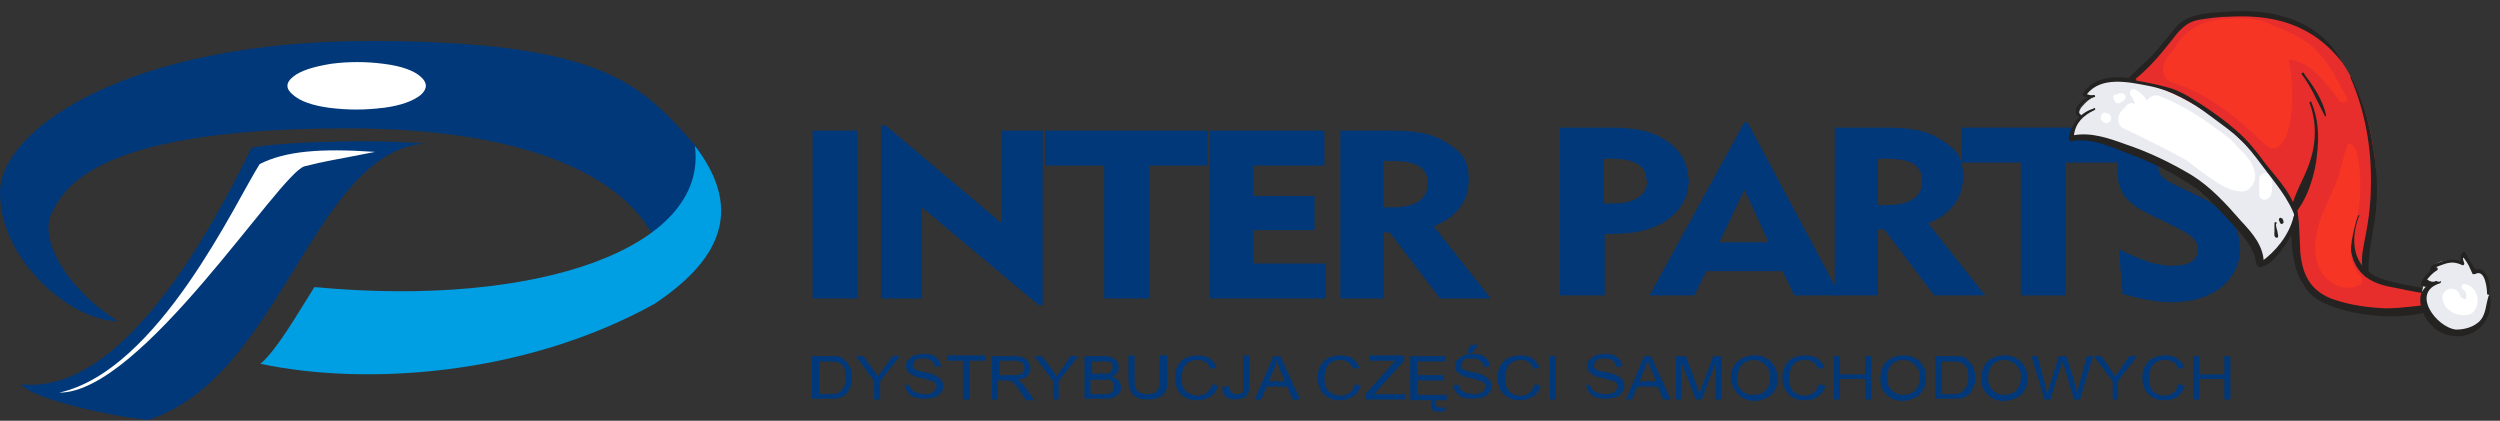 <?xml version="1.0" encoding="UTF-8"?>
<svg id="Warstwa_1" xmlns="http://www.w3.org/2000/svg" width="329.2" height="55.4" version="1.1" viewBox="0 0 329.2 55.4">
  <rect x="0" y="0" width="329.2" height="55.4" fill="#333333" stroke="none"/>
  <!-- Generator: Adobe Illustrator 30.0.0, SVG Export Plug-In . SVG Version: 2.1.1 Build 123)  -->
  <defs>
    <style>
      .st0 {
        fill: #f63525;
      }

      .st1 {
        fill: #009ee2;
      }

      .st1, .st2, .st3 {
        fill-rule: evenodd;
      }

      .st4 {
        fill: #242322;
      }

      .st5 {
        fill: #e82e2c;
      }

      .st6, .st2 {
        fill: #fff;
      }

      .st7, .st3 {
        fill: #01387a;
      }

      .st8 {
        fill: #e9ebf1;
      }
    </style>
  </defs>
  <g>
    <path class="st3" d="M216.9,23.8c0,1.9-1.6,3-4.6,3h-1.1v-5.9h.8c3.2,0,4.8.8,4.8,2.9M222.3,23.6c0-2-1-3.9-2.9-5.1-2.1-1.4-4.5-1.7-7.7-1.7h-6.3v22.1h5.9v-8.1c.4,0,.8,0,1.2,0,6.2,0,9.9-2.9,9.9-7.3Z"/>
    <path class="st3" d="M232.8,31.9h-6.4l3.3-6.9,3.2,6.9M242.3,38.9l-12.2-22.8h-.4l-12.5,22.8h5.9l1.6-3.2h10l1.6,3.2h6.1Z"/>
    <path class="st3" d="M253.1,23.9c0,2-1.6,3.1-4.6,3.1h-1.2v-6.1h1c3.3,0,4.8.8,4.8,3M261.4,38.9l-7.5-9.5c3-1.2,4.6-3.3,4.6-6.1s-1-3.7-2.9-4.9c-2.1-1.4-4.6-1.6-7.7-1.6h-6.3v22.1h5.7v-8.7h.8l6.6,8.7h6.7Z"/>
    <polyline class="st3" points="279.8 21.4 279.8 16.8 258.3 16.8 258.3 21.4 266.1 21.4 266.1 38.9 272 38.9 272 21.4 279.8 21.4"/>
    <path class="st3" d="M294.9,32.4c0-3.5-2.5-5.2-6.1-6.9l-2.9-1.4c-1.1-.6-1.7-1.2-1.7-2,0-1.1,1-1.8,2.7-1.8s3.5.6,6.1,2.1v-5.2c-2.3-.7-4.4-1.1-6.2-1.1-4.9,0-8,2.6-8,6.1s1.5,4.7,4.8,6.3l1.7.8c2.5,1.3,4.1,1.9,4.1,3.5s-1.2,2.2-3.4,2.2-4.4-.9-7-2.2l.5,5.9c2.5.7,4.6,1.1,6.5,1.1,5.6,0,9-3.1,9-7.2"/>
    <rect class="st7" x="107" y="17.2" width="5.9" height="22.1"/>
    <polyline class="st3" points="137.3 40.2 137.3 17.2 131.9 17.2 131.9 29.4 116.6 16.5 116 16.5 116 39.3 121.4 39.3 121.4 27.3 136.8 40.2 137.3 40.2"/>
    <polyline class="st3" points="159 21.8 159 17.2 137.6 17.2 137.6 21.8 145.4 21.8 145.4 39.3 151.3 39.3 151.3 21.8 159 21.8"/>
    <polyline class="st3" points="174.6 39.3 174.6 34.7 165 34.7 165 30.3 173.1 30.3 173.1 25.8 165 25.8 165 21.8 174.4 21.8 174.4 17.2 159.3 17.2 159.3 39.3 174.6 39.3"/>
    <path class="st3" d="M188,24.2c0,2-1.6,3.1-4.6,3.1h-1.2v-6.1h1c3.3,0,4.8.8,4.8,3M196.3,39.3l-7.5-9.5c3-1.2,4.6-3.3,4.6-6.1s-1-3.7-2.9-4.9c-2.1-1.4-4.6-1.6-7.7-1.6h-6.3v22.1h5.7v-8.7h.8l6.6,8.7h6.7Z"/>
  </g>
  <path class="st7" d="M288.8,52.6v-5.7h.8v2.4h3.3v-2.4h.8v5.7h-.8v-2.7h-3.3v2.7h-.8M286.9,50.6l.8.2c-.2.6-.5,1.1-.9,1.4-.5.3-1,.5-1.7.5s-1.2-.1-1.7-.4c-.4-.3-.8-.6-1-1.1-.2-.5-.3-1-.3-1.5s.1-1.1.4-1.6c.3-.4.6-.8,1.1-1,.5-.2,1-.3,1.5-.3s1.2.1,1.6.4c.4.3.8.7.9,1.2l-.8.2c-.1-.4-.3-.7-.6-.9-.3-.2-.6-.3-1.1-.3s-.9.1-1.2.3c-.3.2-.6.5-.7.9-.1.4-.2.7-.2,1.1s0,.9.2,1.3c.1.4.4.6.7.8.3.2.7.3,1.1.3s.9-.1,1.2-.4c.3-.2.5-.6.6-1.1ZM278.2,52.6v-2.4l-2.5-3.3h1l1.2,1.7c.2.3.4.6.6,1,.2-.3.4-.6.7-1l1.2-1.7h1l-2.5,3.3v2.4h-.8ZM269.2,52.6l-1.7-5.7h.8l1,3.8c0,.4.2.8.3,1.2.1-.6.3-1,.3-1.1l1.2-3.9h1l.9,2.9c.2.7.4,1.4.5,2,0-.4.2-.8.3-1.2l1-3.7h.8l-1.7,5.7h-.8l-1.3-4.4c-.1-.4-.2-.6-.2-.7,0,.3-.1.5-.2.7l-1.4,4.4h-.8ZM261.8,49.8c0,.7.2,1.2.6,1.6.4.4.9.6,1.5.6s1.2-.2,1.6-.6c.4-.4.6-1,.6-1.7s0-.9-.3-1.2c-.2-.3-.4-.6-.8-.8-.3-.2-.7-.3-1.1-.3-.6,0-1.1.2-1.5.6s-.6,1-.6,1.8ZM260.9,49.8c0-.9.3-1.7.8-2.2.6-.5,1.3-.8,2.2-.8s1.1.1,1.6.4c.5.2.8.6,1.1,1.1.3.4.4,1,.4,1.5s-.1,1.1-.4,1.6c-.3.5-.6.8-1.1,1-.5.2-1,.4-1.6.4s-1.1-.1-1.6-.4-.8-.6-1.1-1.1c-.2-.4-.3-.9-.3-1.4ZM255.6,51.9h1.3c.4,0,.8,0,1-.1.3,0,.4-.2.6-.3.2-.2.3-.4.5-.7.1-.3.2-.7.2-1.1s-.1-1.1-.3-1.4c-.2-.3-.5-.5-.8-.6-.2,0-.6-.1-1.1-.1h-1.3v4.4ZM254.8,52.6v-5.7h2.2c.5,0,.9,0,1.1,0,.4,0,.7.2.9.4.3.3.6.6.8,1,.2.4.3.9.3,1.4s0,.8-.2,1.2c-.1.3-.3.6-.4.8-.2.2-.4.4-.6.5-.2.1-.5.2-.8.3-.3,0-.6,0-1,0h-2.3ZM248.5,49.8c0,.7.2,1.2.6,1.6.4.4.9.6,1.5.6s1.2-.2,1.6-.6c.4-.4.6-1,.6-1.7s-.1-.9-.3-1.2c-.2-.3-.4-.6-.8-.8-.3-.2-.7-.3-1.1-.3-.6,0-1.1.2-1.5.6-.4.4-.6,1-.6,1.8ZM247.6,49.8c0-.9.3-1.7.8-2.2.6-.5,1.3-.8,2.2-.8s1.1.1,1.6.4c.5.2.8.6,1.1,1.1.2.4.3,1,.3,1.5s-.1,1.1-.4,1.6c-.3.5-.6.8-1.1,1-.5.2-1,.4-1.5.4s-1.1-.1-1.6-.4c-.5-.3-.8-.6-1.1-1.1-.2-.4-.3-.9-.3-1.4ZM241.5,52.6v-5.7h.8v2.4h3.3v-2.4h.8v5.7h-.8v-2.7h-3.3v2.7h-.8ZM239.6,50.6l.8.2c-.2.6-.5,1.1-1,1.4-.4.3-1,.5-1.7.5s-1.2-.1-1.7-.4c-.4-.3-.8-.6-1-1.1-.2-.5-.3-1-.3-1.5s.1-1.1.4-1.6c.2-.4.6-.8,1.1-1,.5-.2,1-.3,1.5-.3s1.2.1,1.6.4c.4.3.8.7.9,1.2l-.8.2c-.1-.4-.4-.7-.6-.9-.3-.2-.6-.3-1.1-.3s-.9.1-1.2.3c-.3.2-.6.5-.7.9-.1.4-.2.7-.2,1.1s0,.9.2,1.3c.1.4.4.6.7.8.3.2.7.3,1.1.3s.9-.1,1.2-.4c.3-.2.6-.6.7-1.1ZM228.7,49.8c0,.7.2,1.2.6,1.6.4.4.9.6,1.6.6s1.2-.2,1.6-.6c.4-.4.6-1,.6-1.7s0-.9-.3-1.2c-.2-.3-.4-.6-.8-.8-.3-.2-.7-.3-1.1-.3s-1.1.2-1.5.6c-.4.4-.6,1-.6,1.8ZM227.9,49.8c0-.9.3-1.7.9-2.2.6-.5,1.3-.8,2.2-.8s1.1.1,1.6.4c.5.2.8.6,1.1,1.1.2.4.4,1,.4,1.5s-.1,1.1-.4,1.6c-.3.5-.6.8-1.1,1-.5.2-1,.4-1.5.4s-1.1-.1-1.6-.4c-.5-.3-.8-.6-1.1-1.1-.3-.4-.4-.9-.4-1.4ZM220.7,52.6v-5.7h1.3l1.5,4.1c.1.4.2.7.3.8,0-.2.2-.5.3-.9l1.5-4h1.1v5.7h-.8v-4.8l-1.8,4.8h-.8l-1.9-4.9v4.9h-.8ZM215.9,50.2h2.2l-.7-1.6c-.2-.5-.3-.9-.5-1.2,0,.4-.2.7-.3,1.1l-.7,1.7ZM214.1,52.6l2.4-5.7h.9l2.6,5.7h-1l-.7-1.7h-2.7l-.7,1.7h-.9ZM208.6,50.7h.8c0,.2.1.5.3.6.1.2.3.3.6.4.3.1.6.2,1,.2s.6,0,.9-.1c.2,0,.4-.2.6-.4.1-.1.2-.3.2-.5s0-.3-.2-.5-.3-.2-.6-.3c-.2,0-.6-.2-1.1-.3-.6-.1-1-.2-1.2-.4-.3-.1-.5-.3-.7-.5-.1-.2-.2-.4-.2-.7s0-.6.3-.8c.2-.2.5-.4.8-.6.3-.1.7-.2,1.2-.2s.9,0,1.2.2c.3.1.6.3.8.6.2.3.3.6.3.9h-.8c0-.3-.2-.6-.4-.8-.2-.2-.6-.3-1.1-.3s-.9,0-1.1.3c-.2.2-.3.4-.3.6s0,.4.2.5c.2.1.6.3,1.3.4.7.1,1.2.3,1.4.4.4.2.7.3.8.6.2.2.3.5.3.8s-.1.6-.3.9c-.2.3-.5.5-.8.6-.4.1-.8.2-1.2.2s-1.1,0-1.5-.2c-.4-.1-.7-.4-.9-.7-.2-.3-.3-.6-.3-1ZM204.1,52.6v-5.7h.8v5.7h-.8ZM202.1,50.6l.8.2c-.2.6-.5,1.1-1,1.4-.5.3-1,.5-1.7.5s-1.2-.1-1.7-.4c-.4-.3-.8-.6-1-1.1-.2-.5-.3-1-.3-1.5s.1-1.1.4-1.6c.3-.4.6-.8,1.1-1,.5-.2,1-.3,1.5-.3s1.2.1,1.6.4c.4.3.7.7.9,1.2l-.8.2c-.1-.4-.3-.7-.6-.9-.3-.2-.6-.3-1-.3s-.9.1-1.2.3c-.3.2-.6.5-.7.9-.1.4-.2.7-.2,1.1s0,.9.2,1.3c.1.4.4.6.7.8.3.2.7.3,1.1.3s.9-.1,1.2-.4.6-.6.7-1.1ZM193.1,46.5l.6-1.1h1l-.9,1.1h-.7ZM191.3,50.7h.8c0,.2.1.5.3.6.1.2.3.3.6.4s.6.2,1,.2.6,0,.8-.1c.2,0,.4-.2.6-.4s.2-.3.2-.5,0-.3-.2-.5-.3-.2-.6-.3c-.2,0-.6-.2-1.1-.3-.6-.1-1-.2-1.2-.4-.3-.1-.5-.3-.7-.5-.1-.2-.2-.4-.2-.7s0-.6.3-.8c.2-.2.5-.4.8-.6.3-.1.7-.2,1.2-.2s.9,0,1.2.2c.3.1.6.3.8.6.2.3.3.6.3.9h-.8c0-.3-.2-.6-.5-.8-.2-.2-.6-.3-1.1-.3s-.9,0-1.1.3c-.2.2-.3.4-.3.6s0,.4.2.5c.2.1.6.3,1.3.4.7.1,1.2.3,1.4.4.3.2.6.3.8.6.2.2.3.5.3.8s0,.6-.3.9c-.2.3-.5.5-.8.6-.3.1-.8.2-1.2.2s-1.1,0-1.5-.2c-.4-.1-.7-.4-.9-.7-.2-.3-.3-.6-.3-1ZM188.7,52.5h.5c-.1.2-.2.4-.2.6s0,.3.2.4c.1.1.3.2.5.2s.5,0,.7-.2v.5c-.1,0-.3.1-.5.2s-.3,0-.5,0c-.3,0-.5,0-.7-.2-.2-.2-.3-.4-.3-.6s0-.5.2-.9ZM185.7,52.6v-5.7h4.6v.7h-3.7v1.8h3.5v.7h-3.5v1.9h3.9v.7h-4.7ZM179.8,52.6v-.7l3.3-3.7c.2-.3.5-.5.7-.7h-3.5v-.7h4.6v.7l-3.6,4-.4.4h4.1v.7h-5ZM178.4,50.6l.8.2c-.2.6-.5,1.1-1,1.4-.5.3-1,.5-1.7.5s-1.2-.1-1.7-.4c-.4-.3-.8-.6-1-1.1-.2-.5-.3-1-.3-1.5s.1-1.1.4-1.6c.3-.4.6-.8,1.1-1,.5-.2,1-.3,1.5-.3s1.2.1,1.6.4c.4.3.7.7.9,1.2l-.8.2c-.1-.4-.4-.7-.7-.9-.3-.2-.6-.3-1-.3s-.9.1-1.2.3c-.3.2-.6.5-.7.9-.1.4-.2.7-.2,1.1s0,.9.2,1.3c.2.4.4.6.8.8.3.2.7.3,1.1.3s.9-.1,1.2-.4c.3-.2.6-.6.7-1.1ZM167.1,50.2h2.1l-.7-1.6c-.2-.5-.3-.9-.4-1.2,0,.4-.2.7-.3,1.1l-.7,1.7ZM165.2,52.6l2.5-5.7h.9l2.6,5.7h-1l-.7-1.7h-2.7l-.7,1.7h-.9ZM161.1,50.9h.8c0,.3.1.6.3.8.2.2.4.2.7.2s.4,0,.5-.1c.2,0,.3-.2.3-.4,0-.1,0-.4,0-.7v-3.9h.8v3.9c0,.5,0,.9-.2,1.1-.1.3-.3.5-.6.6-.3.1-.6.2-1,.2-.6,0-1-.1-1.3-.4-.3-.3-.5-.7-.4-1.3ZM159.6,50.6l.8.2c-.2.6-.5,1.1-1,1.4-.5.3-1,.5-1.7.5s-1.2-.1-1.7-.4c-.4-.3-.8-.6-1-1.1-.2-.5-.3-1-.3-1.5s.1-1.1.4-1.6c.3-.4.6-.8,1.1-1,.5-.2,1-.3,1.5-.3s1.2.1,1.6.4c.4.3.7.7.9,1.2l-.8.2c-.1-.4-.4-.7-.6-.9-.3-.2-.6-.3-1.1-.3s-.9.1-1.2.3c-.3.2-.6.5-.7.9-.1.4-.2.7-.2,1.1s0,.9.2,1.3c.2.4.4.6.8.8.3.2.7.3,1.1.3s.9-.1,1.2-.4c.3-.2.6-.6.7-1.1ZM152.9,46.8h.8v3.3c0,.6,0,1-.2,1.4-.1.3-.4.6-.8.8-.4.2-.9.3-1.5.3s-1.1,0-1.5-.3c-.4-.2-.7-.4-.8-.8-.2-.4-.3-.8-.3-1.4v-3.3h.8v3.3c0,.5,0,.9.2,1.1,0,.2.3.4.5.5.2.1.6.2.9.2.6,0,1.1-.1,1.3-.4.3-.2.4-.7.4-1.5v-3.3ZM143.6,51.9h1.6c.3,0,.5,0,.6,0,.2,0,.3,0,.5-.2.1,0,.2-.2.3-.3,0-.1.1-.3.1-.5s0-.4-.2-.6c-.1-.2-.3-.3-.5-.3-.2,0-.5,0-.9,0h-1.5v2ZM143.6,49.2h1.4c.4,0,.6,0,.8,0,.2,0,.4-.1.5-.3.1-.1.2-.3.2-.5s0-.4-.1-.5c-.1-.1-.3-.2-.4-.3-.2,0-.5,0-1,0h-1.2v1.7ZM142.8,52.6v-5.7h2.4c.5,0,.9,0,1.2.2.3.1.5.3.7.5s.2.5.2.8,0,.5-.2.7c-.1.2-.4.4-.7.5.4.1.7.3.9.5s.3.5.3.9,0,.5-.2.7c-.1.2-.3.4-.5.5-.2.1-.4.2-.7.3-.3,0-.6,0-1,0h-2.4ZM138.7,52.6v-2.4l-2.5-3.3h1l1.3,1.7c.2.3.4.6.6,1,.2-.3.4-.6.7-1l1.2-1.7h1l-2.6,3.3v2.4h-.8ZM131.5,49.4h1.8c.4,0,.7,0,.9-.1.2,0,.4-.2.5-.3.1-.2.2-.3.2-.5,0-.3-.1-.5-.3-.7-.2-.2-.6-.3-1-.3h-2v1.9ZM130.6,52.6v-5.7h2.8c.6,0,1,0,1.3.2.3.1.6.3.7.5.2.3.3.5.3.9s-.1.7-.4,1c-.3.3-.8.5-1.4.5.2,0,.4.2.5.3.2.2.5.5.7.8l1.1,1.6h-1.1l-.8-1.2c-.2-.3-.4-.6-.6-.8-.2-.2-.3-.3-.4-.4-.1,0-.3-.1-.4-.2-.1,0-.3,0-.5,0h-1v2.5h-.8ZM126.8,52.6v-5.1h-2.1v-.7h5.1v.7h-2.1v5.1h-.8ZM119,50.7h.8c0,.2.1.5.3.6.1.2.3.3.6.4s.6.2,1,.2.6,0,.8-.1c.3,0,.4-.2.6-.4.1-.1.2-.3.2-.5s0-.3-.2-.5c-.1-.1-.3-.2-.6-.3-.1,0-.5-.2-1.1-.3-.6-.1-1-.2-1.2-.4-.3-.1-.5-.3-.7-.5-.1-.2-.2-.4-.2-.7s0-.6.3-.8c.2-.2.4-.4.8-.6.3-.1.7-.2,1.2-.2s.9,0,1.2.2c.4.1.6.3.8.6.2.3.3.6.3.9h-.8c0-.3-.2-.6-.4-.8-.3-.2-.6-.3-1.1-.3s-.9,0-1.1.3c-.2.2-.3.4-.3.6s0,.4.3.5c.1.1.6.3,1.2.4.7.1,1.2.3,1.4.4.3.2.6.3.8.6.2.2.3.5.3.8s0,.6-.3.9c-.2.3-.5.5-.8.6-.3.1-.8.2-1.2.2s-1,0-1.5-.2c-.4-.1-.7-.4-.9-.7-.2-.3-.3-.6-.3-1ZM115.1,52.6v-2.4l-2.4-3.3h1l1.2,1.7c.2.3.5.6.7,1,.2-.3.4-.6.7-1l1.2-1.7h1l-2.6,3.3v2.4h-.8ZM107.8,51.9h1.3c.4,0,.8,0,1-.1.3,0,.4-.2.6-.3.2-.2.3-.4.5-.7.1-.3.2-.7.2-1.1s-.1-1.1-.3-1.4c-.2-.3-.5-.5-.8-.6-.2,0-.6-.1-1.1-.1h-1.3v4.4ZM106.9,52.6v-5.7h2.2c.5,0,.9,0,1.1,0,.4,0,.7.2.9.4.3.3.6.6.8,1,.2.4.3.9.3,1.4s0,.8-.2,1.2c-.1.3-.3.6-.4.8-.2.2-.4.4-.6.5-.2.1-.5.2-.8.3-.3,0-.6,0-1,0h-2.3Z"/>
  <g>
    <path class="st3" d="M85.8,30.7c-4.4-7.8-17-13.8-40.1-13.8-34,0-37.5,8.2-39.1,11.6-1.2,3.9,2.7,9.8,8.9,13.8-6.6-.2-15.5-8.3-15.5-16.9S17.3,5.4,48.6,5.4s35.9,5.9,43,13.8c3.5,3.9-1.5,7.9-5.2,11l-.5.4"/>
    <path class="st3" d="M2.8,50.6c1.3,1.9,11.7,4.2,16.7,4.7,17.5-5.6,21.7-35.2,36.4-36.4-8.8-.7-21.2,0-22.8.6-5,10.2-16.8,32.6-30.3,31.1"/>
    <path class="st1" d="M34.3,47.9c2.2-1.9,4.7-6.3,7.1-10.1,29.7,2.8,51.9-5.3,50.1-18.6,6.8,8.8,2.8,15.4-5.3,20.8-17.3,9.6-38.4,10.8-51.9,7.9"/>
    <path class="st2" d="M7.8,51.7c13.1-2.9,23.3-25.3,26.4-30.1,3.4-1.7,7.9-2.1,15.2-1.6-5.5,1.1-6.6,1.2-9.3,1.9-3.3.9-21.5,29.9-32.3,29.8"/>
    <path class="st2" d="M50.4,14.2c-2.3.3-4.6.3-7,0-2.3-.3-3.9-.9-4.8-1.7-1-.8-1-1.6,0-2.4,1-.8,2.6-1.3,5-1.7,2.3-.3,4.6-.3,6.9,0,2.4.3,4,.9,4.9,1.7.9.8.9,1.6,0,2.4-1,.8-2.6,1.4-4.9,1.7"/>
  </g>
  <g>
    <g>
      <g>
        <path class="st5" d="M293.3,2c1.5,0,3,.1,4.5.2,1.9,0,3.9.2,5.5,1.2,1.6,1,2.6,2.6,3,4.4s.4,3.6.2,5.4c-.8,6.4-3.4,12.6-7.5,17.6-5.7-7.5-13.8-13.2-22.7-16.1,3.2-3.3,6.4-6.5,9.6-9.8,1.1-1.1,2.2-2.2,3.6-2.7,1.2-.4,2.6-.4,3.9-.3Z"/>
        <path class="st5" d="M293,9c.5-2.8,3-4.7,5.6-5.8.9-.4,2-.7,3-.5.7.1,1.4.4,2.1.8,3.4,2.1,5.7,5.7,7.1,9.4,2.4,6.2,2.7,13.2,1,19.6-.2.9-.5,1.8-.3,2.7.4,1.5,2.2,2.2,3.7,2.5,2.2.5,4.3.9,6.6,1.2-.2,1-1,1.8-2,2.1-1,.3-2,.3-3.1.2-3.1-.2-6.1-.4-9.1-1.2-1.7-.4-3.4-1.1-4.3-2.5-.5-.8-.6-1.7-.8-2.6-.6-4.8-.4-10-2.9-14.1-1.2-2-3-3.6-4.5-5.5-1.5-1.9-2.6-4.2-2.2-6.5Z"/>
        <path class="st4" d="M304.3,13.3c1,2.3,1.1,4.6.8,7.1-.2,2.4-1.3,6.1-3.1,7.9-.1.2-.5,0-.4-.2.3-2.3,1.8-4.5,2.5-6.6.9-2.6,1-5.4,0-8,0-.1.2-.2.2,0Z"/>
        <path class="st4" d="M302.4,27c.4,2,.4,4.1.5,6.2.3,3.2,1.5,5.3,4.6,6.3,2.1.7,4.4,1,6.6,1.1,2.3,0,4.5-.4,6.8-.6.4,0,.4.6,0,.7-4.3,1.6-10.7,1.1-14.9-.8-4.6-2.1-4.5-8.5-4.1-12.8,0-.2.4-.3.4,0Z"/>
        <path class="st8" d="M275.5,11.5c-.4.3-.7.7-.9,1.1.4.2.8.2,1.2.1-.6.3-1.1.7-1.6,1.3-.2.2-.3.4-.4.7,0,.3,0,.6.3.7-.2-.1-1.1,1.8-1.1,2-.3.8.3.6.9.6,1,0,2,.2,2.9.4,2.2.5,4.2,1.4,6.2,2.4,4.1,2.2,7.9,5.1,11.1,8.6,1.5,1.6,2.9,3.4,3.8,5.4,2-1.3,4.3-4.4,4.2-7,0-.6-.3-1.2-.6-1.7-3-4.5-7.5-9.5-12.7-12.4-3.2-1.8-7.3-3.7-11.1-3.1-.8.1-1.6.5-2.3,1Z"/>
        <path class="st4" d="M310.7,28.3c-1.2,3-1.1,6.7,2.4,8.2,2.6,1.1,5.7,1.1,8.4,2.1.1,0,.1.2,0,.2-2,0-4.1-.5-6.1-.9-1.7-.3-3.2-.7-4.4-1.9-2-2.1-1.8-5.4-.4-7.7,0,0,.2,0,.2,0Z"/>
        <path class="st8" d="M323.2,34.4c.3,0,.6,0,.9.2,0,0,.1,0,.2,0,.1,0,0-.2,0-.3,0-.3,0-.5.2-.7.6.7,1.1,1.4,1.5,2.2,0,0,.5,0,.5,0,.3,0,.3.2.5.4,1.1,1.4.8,3.3.3,4.8-.3.8-.4,1.4-1.1,1.9-.7.5-1.6.9-2.5.9-3.6,0-5.4-2.8-4.6-6.2.1-.5.3-1,.7-1.4.3-.4.5-.8.7-1.2.1-.2.3-.3.5-.4.6-.3,1.4-.3,2.1-.3Z"/>
        <path class="st4" d="M303.4,9.7c1.2,1.6,2.5,3.5,2.9,5.5,0,.1-.1.2-.2,0-1-1.9-1.7-3.7-3-5.4-.1-.2.1-.3.3-.2Z"/>
        <path class="st4" d="M275.7,14.2c.2,0,.3.2.1.3-1.5.7-2.5,1.7-2.7,3.3,2.3-.4,4.6.4,6.8,1.2,3,1,5.9,2.4,8.6,4,2.6,1.6,4.6,3.8,6.6,6.1,1.5,1.6,3,3.3,3,5.6,0,.7-.9.6-1,0-.3-2.4-2.2-4.1-3.7-5.8-1.8-2-3.8-3.9-6.1-5.3-2.2-1.4-4.7-2.5-7.1-3.4-2.3-.9-4.9-2.1-7.4-1.6-.3,0-.4-.2-.4-.4.3-1.8,1.5-3.4,3.3-3.9Z"/>
        <path class="st4" d="M297.7,34.5c1.9-1.3,3.7-3.5,4.3-5.9,0-.3.5-.3.4,0-.2,1.6-.8,2.8-1.8,4.1-.6.9-2.1,2.7-3,2.3-.2,0-.1-.4,0-.5Z"/>
        <path class="st4" d="M299.7,29.5c0,.3.1.7.2,1,0,.3.2.6,0,.8,0,0-.1,0-.2,0-.3-.2-.2-.5-.2-.8,0-.4,0-.7,0-1.1,0-.2.3-.2.3,0Z"/>
        <path class="st4" d="M300.5,28.7c.1.2.2.3.2.6,0,.1-.2.2-.3.2-.2-.1-.2-.3-.3-.5-.1-.2.2-.5.4-.2Z"/>
        <path class="st4" d="M321.3,37c.2,0,.1.3,0,.3-3.9,1.2-.5,5.8,2.1,6.1,1.1,0,2.2-.3,3-1,1-.9.9-2.3,1.3-3.4,0,0,.2-.1.2,0,.6,3.9-3.1,6.5-6.6,4.7-1.5-.8-2.6-2.6-2.6-4.3,0-1.3,1.3-2.5,2.6-2.3Z"/>
      </g>
      <path class="st6" d="M322.8,38c.6,0,1.1.5,1.2,1.1,0,0,0,0,0,0,.1.1.3.2.5.3,0,0,0,0,.2,0,.2-.5,0-1.1-.4-1.3-.3-.2-.1-.8.3-.7,1.5.3,2.1,2.2,1.3,3.4-.5.8-1.4.8-2.3.6-1.1-.3-1.9-1.1-2-2.2,0-.7.6-1.2,1.2-1.2Z"/>
      <path class="st6" d="M279.9,14c.3-.4.8-.6,1.4-.2.1,0,.3.2.4.3.3,0,.6.2.9.3-.5-.9.7-2.3,1.9-1.7,2,.8,3.8,1.8,5.6,3,1.1.8,2.3,1.6,3.3,2.4.3.2.8.7,1.2,1.2,1.5,1.4,3,3.3,2.1,4.9s-.1.2-.2.3c0,0,0,0,0,0-.4.5-.9.8-1.5.7-1.7,0-4-1.8-5-2.5-.7-.5-1.4-1.1-2.1-1.6-2.7-1.5-5.5-2.9-8.3-4.2-.7-.3-.8-1.2-.5-1.9.2-.4.5-.7.8-.9Z"/>
      <path class="st6" d="M281.2,11.8c.7.4,1.3.9,1.6,1.7.2.4-.2.9-.6,1-.5.1-.9-.2-1-.6-.2-.4-.2-.9-.6-1.3-.4-.4.1-1.1.6-.8Z"/>
      <g>
        <path class="st6" d="M278.7,12.5c0,0,.2-.2.3-.2.1,0,.2,0,.3,0,0,0,.1,0,.2,0,0,0,.2,0,.2.1.2.1.3.4.1.6,0,0,0,0,0,0,0,0,0,.2-.1.2,0,0,0,0-.1.1,0,0-.2.1-.2.1-.1,0-.2.1-.3.2-.2,0-.4,0-.6-.2-.1-.1-.2-.4-.2-.6,0-.2.1-.3.3-.4Z"/>
        <path class="st6" d="M279.5,13.5s0,0,0,0c0,0,0,0,0,0Z"/>
        <path class="st6" d="M279.8,12.4s0,0,0,0c0,0,0,0,0,0Z"/>
      </g>
      <path class="st6" d="M277.3,14.9c.2,0,.3,0,.4.1.3.2.4.6.2.9s-.6.4-.9.2c-.1,0-.2-.2-.3-.3-.2-.4,0-1,.6-1Z"/>
      <path class="st6" d="M299,23.2c.2.4.2.8.2,1.3,0,.4,0,1-.3,1.4-.2.2-.4.4-.7.4-.3,0-.7-.2-.7-.6,0-.4,0-.7,0-1.1,0-.4,0-.8,0-1.2.2-.7,1.1-.8,1.5-.2Z"/>
    </g>
    <path class="st0" d="M286.5,6c.2-.2.3-.4.4-.5.7-1,1.8-1.8,2.9-2.3,1.4-.6,3-.7,4.5-.8,1.1,0,2.3,0,3.4.3,1.1.3,2.1.9,2.7,1.9.3.6.5,1.2.7,1.9.5,2.3.8,4.6.7,7,0,1.4-.4,5.6-2.2,6-.7.2-1.3-.4-1.8-.9-3.3-3.2-6.9-6.1-11.3-7.6-.4-.1-.9-.3-1.2-.6-.6-.6-.6-1.6-.2-2.3.3-.7.9-1.3,1.4-1.9Z"/>
    <path class="st0" d="M295.4,3.9c.5-.7,1.3-1.1,2.1-1,2,.3,4,1.3,5.7,2.3,2.9,1.8,4.2,4.7,5.8,7.6.3.6-.5,1-.9.5-1.7-2.2-3.9-5.4-7-5.5-1,0-2,0-2.9-.2-.6-.2-1.1-.5-1.7-.8-.5-.3-1-.5-1.2-1-.4-.7-.3-1.4.1-2Z"/>
    <path class="st0" d="M310.3,35.8c.4.4.9.9.7,1.4-.1.3-.4.4-.7.5-1.9.7-4.1-.6-4.9-2.4-.8-1.8-.6-4,0-5.9.6-1.9,1.6-3.7,2.3-5.6.6-1.6.9-3.3,1.5-4.9.7,0,1,.7,1.2,1.4.6,2.9.5,5.8-.1,8.7-.3,1.1-.6,2.3-.7,3.4s0,2.4.8,3.3Z"/>
    <path class="st4" d="M309.6,10.1c2.1,4.2,2.9,8.2,3.3,12.5.2,2.1.1,4.3-.2,6.5-.4,2.4-.9,4.6-.8,7.1,0,.2-.4.4-.5.1-.7-1.5-.3-3.2,0-4.8.5-2.4.8-4.8.8-7.3.1-4.7-.8-9.7-2.7-14,0-.1.1-.2.2,0Z"/>
    <path class="st4" d="M279.9,10.7c1.1-1.2,2.4-2.3,3.5-3.4,1.1-1.2,2.1-2.5,3.1-3.7,1.7-2.1,5.2-1.9,7.6-2.1,5.5-.3,11.4,1.3,14.2,6.5.1.2.5.8.4.6-4.2-5.7-9.8-6.7-15.2-6.4-1.3,0-2.6.2-3.9.4-1.8.3-2.7,1.5-3.7,2.8-1.5,1.9-3.2,3.9-5.1,5.3-.3-.1-.7-.2-1-.1Z"/>
    <path class="st4" d="M320,35.6c0-.6.5-.8,1-1,1.1-.4,2-.6,3-.2,0-.4,0-.8.3-1.2,0-.1.3,0,.3,0,.1.2,1.3,2.4,1.5,2.3.2-.1.5,0,.7,0,1,.8,1.2,2,1,3.2,0,.2-.3.1-.3,0,0-.5-.2-3.4-1.6-2.6,0,0-.2,0-.3,0-.2-.4-.3-.7-.5-1.1-.1-.2-1.2-2.1-.6-.3,0,.2-.2.3-.3.2-1.5-.7-2.3-.1-3.5.3.3-.1.4.3.2.4-.5.3-.9.7-1.3,1.2.4.3.8.4,1.2.2.2,0,.2.2,0,.3-.6.3-1.3.7-1.9.3,0,0-.1-.1-.1-.2.2-.7.6-1.2,1.2-1.7,0,0,0,0-.1-.1Z"/>
    <path class="st4" d="M281.3,10.6c1.6.3,3.2.6,4.8,1.1,1.6.6,3.1,1.6,4.6,2.6,1.3.9,2.7,1.9,3.9,3,1.4,1.2,2.5,2.6,3.6,4.1,1.7,2.2,4.1,4.5,4.3,7.4,0,.1-.2.1-.2,0-.9-2.7-2.8-4.8-4.5-7.1-.9-1.2-1.8-2.4-2.9-3.4-1.1-1.1-2.5-2-3.8-3-2.5-1.9-5.1-3.4-8.2-4-2.6-.5-6.2-1.3-8.1,1.1.3.1.6.2.9.1.2,0,.3.3,0,.3-.4.1-.8.3-1.2.6-.3.3-1.3,1.3-.5,1.7.2,0,0,.3-.1.3-.5-.1-.7-.6-.5-1.1.3-.7.8-1.1,1.5-1.5-.2,0-.4,0-.6-.2,0,0-.1-.2,0-.3,1.5-2.4,4.5-2.3,7-1.9Z"/>
  </g>
</svg>